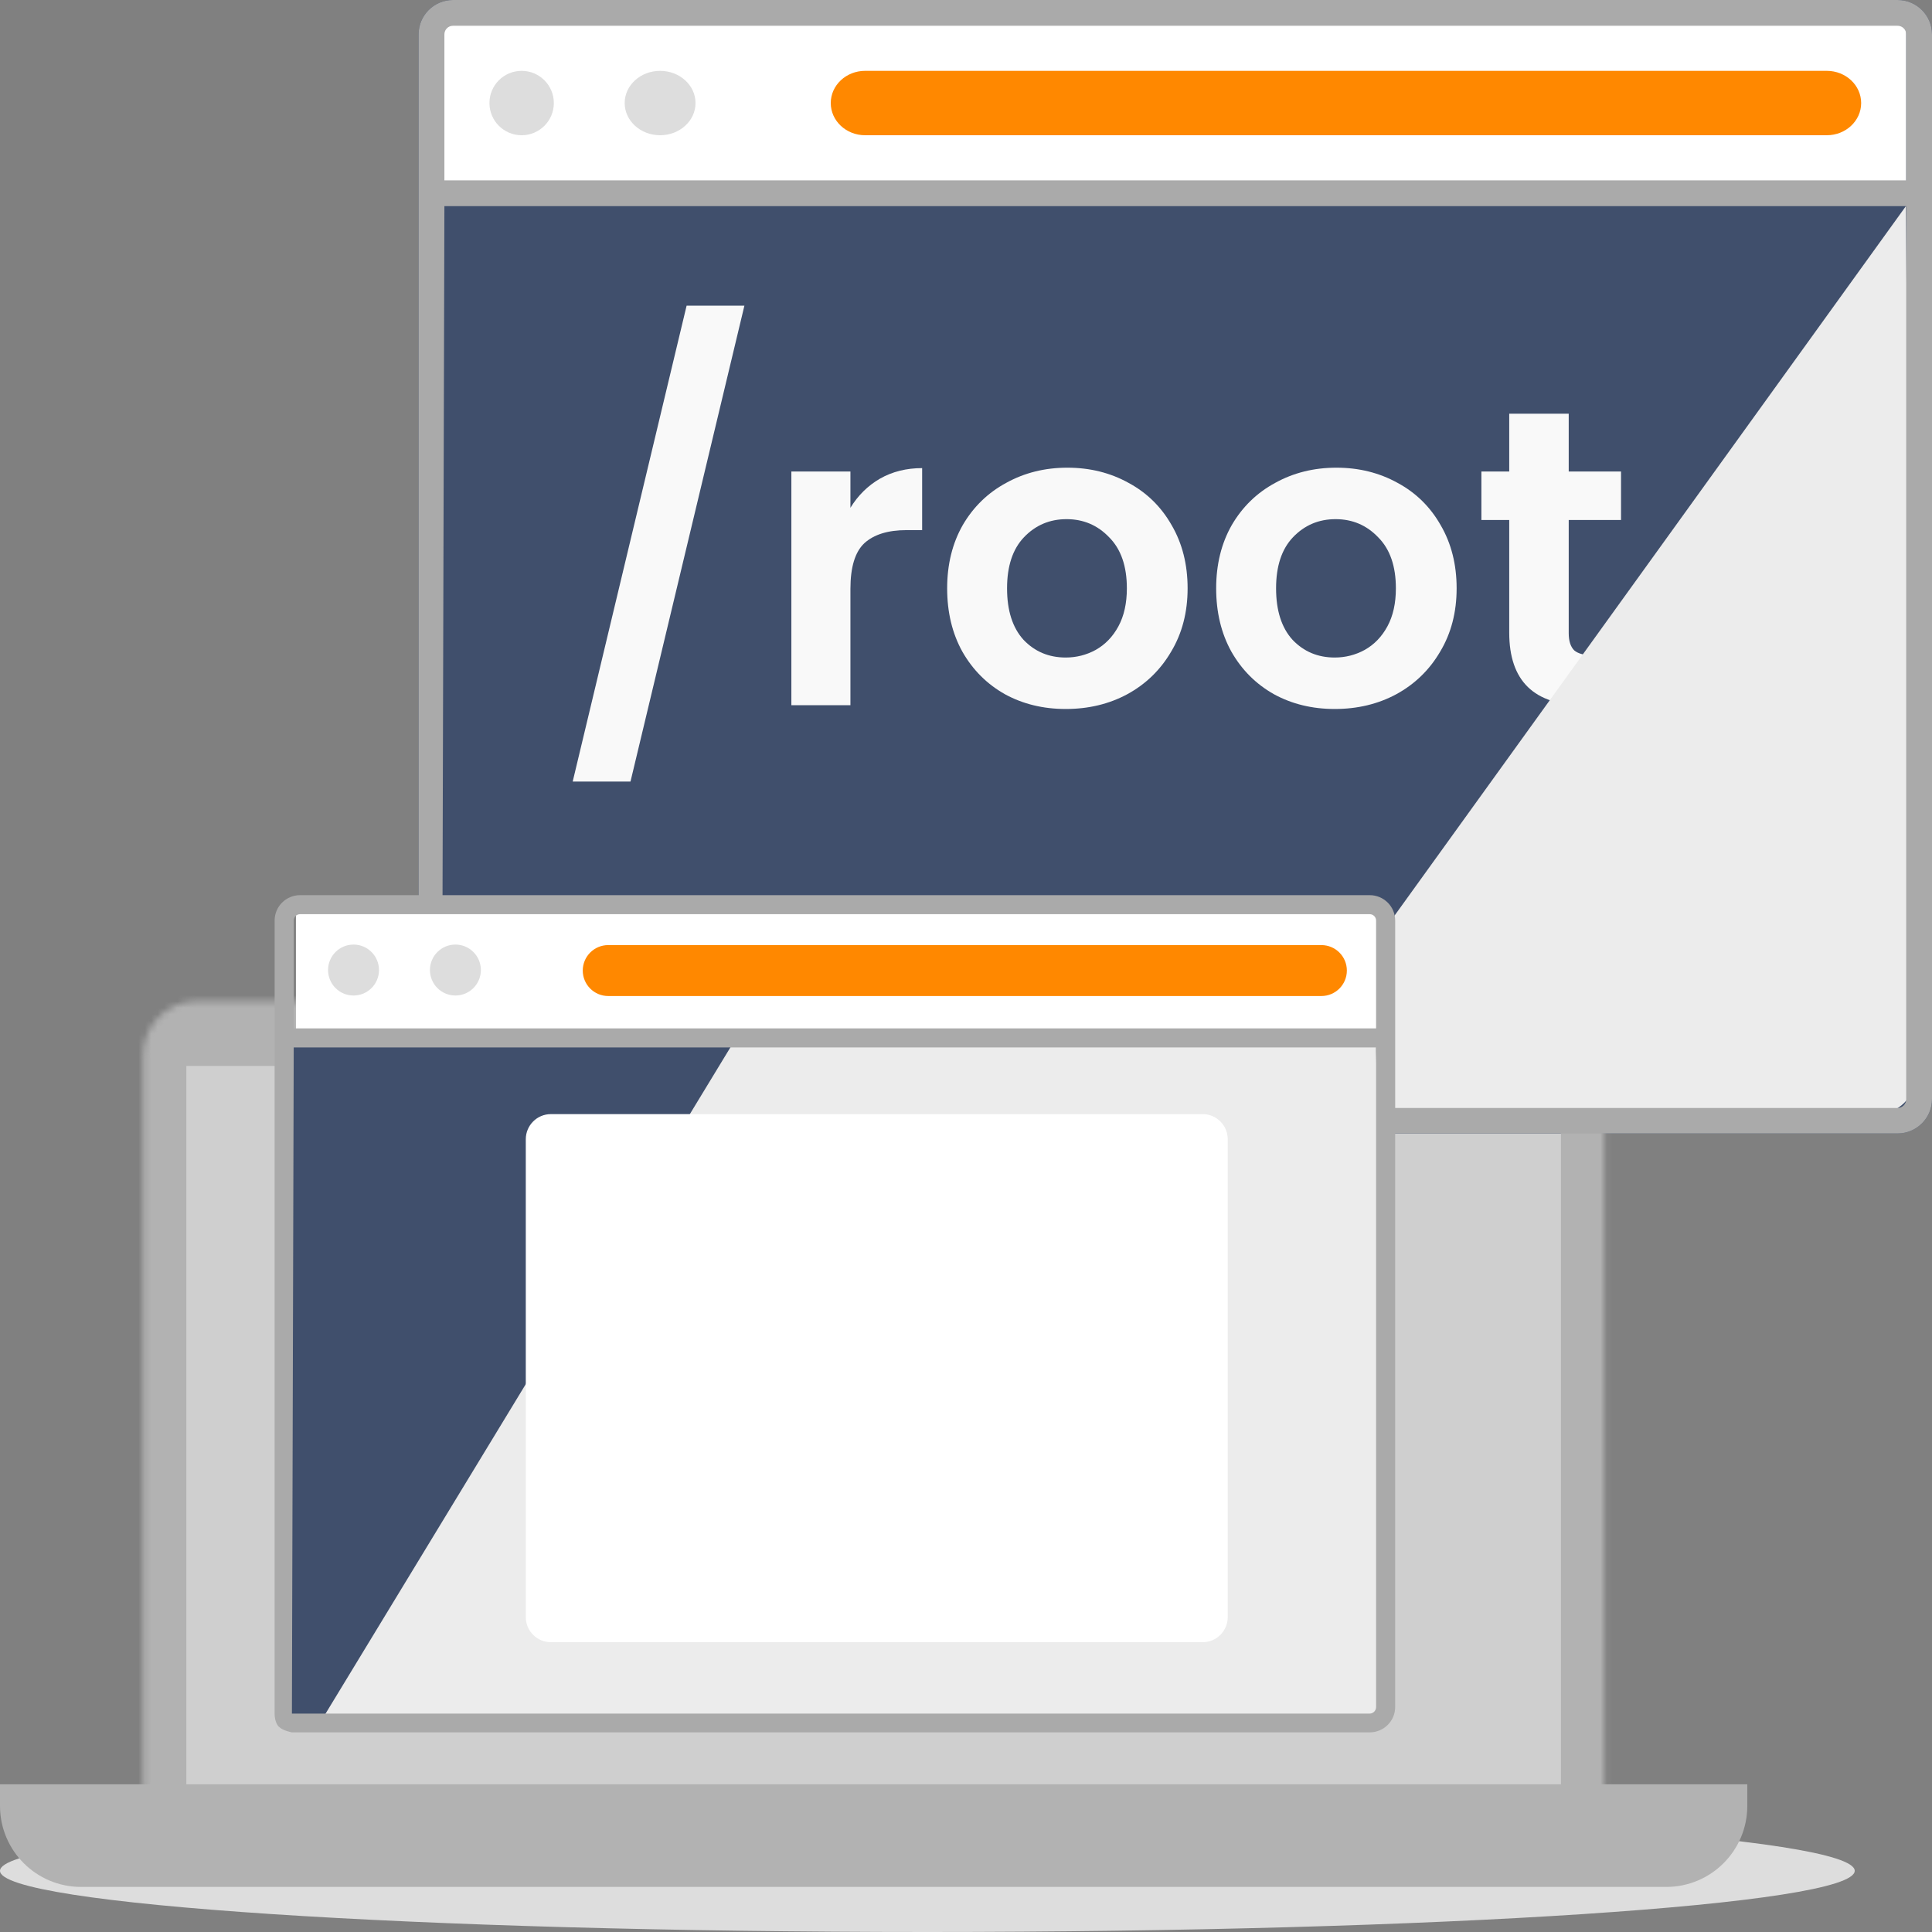 <svg width="300" height="300" viewBox="0 0 300 300" fill="none" xmlns="http://www.w3.org/2000/svg">
<rect x="0" y="0" width="300" height="300" fill="#808080" stroke="none"/>
<g clip-path="url(#clip0_2722_4035)">
<path d="M144 300C223.529 300 288 295.747 288 290.5C288 285.253 223.529 281 144 281C64.471 281 0 285.253 0 290.5C0 295.747 64.471 300 144 300Z" fill="#DDDDDD"/>
<rect x="25.644" y="160" width="220" height="120" fill="#CFCFCF"/>
<path d="M300 170.667V5.333C300 2.388 297.609 0 294.659 0H70.341C67.391 0 65 2.388 65 5.333V154.807L66.721 173.881L194.394 176H294.659C297.609 176 300 173.612 300 170.667Z" fill="#404F6C"/>
<path d="M243.589 80.745V98.301C243.589 99.524 243.873 100.419 244.441 100.987C245.052 101.511 246.057 101.773 247.454 101.773H251.712V109.502H245.948C238.218 109.502 234.353 105.747 234.353 98.235V80.745H230.03V73.212H234.353V64.238H243.589V73.212H251.712V80.745H243.589Z" fill="#F9F9F9"/>
<path d="M207.254 110.091C203.76 110.091 200.616 109.327 197.821 107.799C195.026 106.227 192.82 104.021 191.205 101.183C189.633 98.344 188.846 95.069 188.846 91.357C188.846 87.645 189.654 84.369 191.27 81.531C192.93 78.692 195.179 76.509 198.017 74.98C200.856 73.408 204.022 72.622 207.516 72.622C211.009 72.622 214.175 73.408 217.014 74.98C219.853 76.509 222.08 78.692 223.696 81.531C225.355 84.369 226.185 87.645 226.185 91.357C226.185 95.069 225.333 98.344 223.63 101.183C221.971 104.021 219.7 106.227 216.817 107.799C213.979 109.327 210.791 110.091 207.254 110.091ZM207.254 102.1C208.913 102.1 210.463 101.707 211.904 100.921C213.389 100.091 214.568 98.868 215.442 97.252C216.315 95.636 216.752 93.671 216.752 91.357C216.752 87.907 215.835 85.265 214.001 83.43C212.21 81.553 210.005 80.614 207.385 80.614C204.764 80.614 202.559 81.553 200.768 83.43C199.022 85.265 198.148 87.907 198.148 91.357C198.148 94.807 199 97.471 200.703 99.348C202.45 101.183 204.633 102.1 207.254 102.1Z" fill="#F9F9F9"/>
<path d="M165.481 110.091C161.987 110.091 158.843 109.327 156.048 107.799C153.253 106.227 151.048 104.021 149.432 101.183C147.86 98.344 147.074 95.069 147.074 91.357C147.074 87.645 147.882 84.369 149.497 81.531C151.157 78.692 153.406 76.509 156.244 74.98C159.083 73.408 162.249 72.622 165.743 72.622C169.236 72.622 172.403 73.408 175.241 74.98C178.08 76.509 180.307 78.692 181.923 81.531C183.582 84.369 184.412 87.645 184.412 91.357C184.412 95.069 183.56 98.344 181.857 101.183C180.198 104.021 177.927 106.227 175.045 107.799C172.206 109.327 169.018 110.091 165.481 110.091ZM165.481 102.1C167.14 102.1 168.691 101.707 170.132 100.921C171.616 100.091 172.796 98.868 173.669 97.252C174.542 95.636 174.979 93.671 174.979 91.357C174.979 87.907 174.062 85.265 172.228 83.43C170.437 81.553 168.232 80.614 165.612 80.614C162.992 80.614 160.786 81.553 158.996 83.43C157.249 85.265 156.375 87.907 156.375 91.357C156.375 94.807 157.227 97.471 158.93 99.348C160.677 101.183 162.861 102.1 165.481 102.1Z" fill="#F9F9F9"/>
<path d="M132.054 78.846C133.233 76.924 134.761 75.417 136.639 74.326C138.56 73.234 140.744 72.688 143.189 72.688V82.317H140.766C137.884 82.317 135.7 82.994 134.215 84.348C132.774 85.702 132.054 88.06 132.054 91.423V109.502H122.883V73.212H132.054V78.846Z" fill="#F9F9F9"/>
<path d="M115.59 47.468L97.903 121.359H88.929L106.616 47.468H115.59Z" fill="#F9F9F9"/>
<mask id="mask0_2722_4035" style="mask-type:luminance" maskUnits="userSpaceOnUse" x="22" y="155" width="228" height="131">
<path d="M22.226 163.841C22.226 159.207 25.98 155.454 30.612 155.454H240.705C245.337 155.454 249.092 159.207 249.092 163.841V277.065C249.092 281.699 245.337 285.452 240.705 285.452H30.612C25.98 285.452 22.226 281.699 22.226 277.065V163.841Z" fill="white"/>
</mask>
<g mask="url(#mask0_2722_4035)">
<path d="M15.516 160.487C15.516 152.15 22.275 145.39 30.612 145.39H240.705C249.043 145.39 255.802 152.15 255.802 160.487L242.383 165.519C242.383 165.519 241.632 165.519 240.705 165.519H30.612C29.686 165.519 28.935 165.519 28.935 165.519L15.516 160.487ZM255.802 277.065C255.802 285.402 249.043 292.162 240.705 292.162H30.612C22.275 292.162 15.516 285.402 15.516 277.065H28.935C28.935 277.992 29.686 278.742 30.612 278.742H240.705C241.632 278.742 242.383 277.992 242.383 277.065H255.802ZM30.612 292.162C22.275 292.162 15.516 285.402 15.516 277.065V160.487C15.516 152.15 22.275 145.39 30.612 145.39V165.519C29.686 165.519 28.935 165.519 28.935 165.519V277.065C28.935 277.992 29.686 278.742 30.612 278.742V292.162ZM240.705 145.39C249.043 145.39 255.802 152.15 255.802 160.487V277.065C255.802 285.402 249.043 292.162 240.705 292.162V278.742C241.632 278.742 242.383 277.992 242.383 277.065V165.519C242.383 165.519 241.632 165.519 240.705 165.519V145.39Z" fill="#B2B2B2"/>
</g>
<path d="M0 280.42C0 287.368 5.632 293 12.58 293H258.737C265.685 293 271.318 287.368 271.318 280.42V277.065H0V280.42Z" fill="#B2B2B2"/>
<path d="M44.644 160H214.644V267H44.644V160Z" fill="#404F6C"/>
<path d="M296.932 168.31L295.954 32L208.428 153.431L117.688 155.607L50 267H215.185L215.141 173.195H290.575C295.27 173.195 297.421 169.613 296.932 168.31Z" fill="#ECECEC"/>
<path d="M68 2H296V29H68V2Z" fill="white"/>
<path d="M134.333 11H283.667C286.612 11 289 13.239 289 16V16C289 18.761 286.612 21 283.667 21H134.333C131.388 21 129 18.761 129 16V16C129 13.239 131.388 11 134.333 11Z" fill="#FF8800"/>
<path d="M86 16C86 18.761 83.761 21 81 21C78.239 21 76 18.761 76 16C76 13.239 78.239 11 81 11C83.761 11 86 13.239 86 16Z" fill="#DDDDDD"/>
<path d="M108 16C108 18.761 105.538 21 102.5 21C99.462 21 97 18.761 97 16C97 13.239 99.462 11 102.5 11C105.538 11 108 13.239 108 16Z" fill="#DDDDDD"/>
<path fill-rule="evenodd" clip-rule="evenodd" d="M70.341 0H294.659C297.609 0 300 2.389 300 5.335V170.665C300 173.611 297.609 176 294.659 176H214.177L213.366 156.439L214.177 172.052H294.659C295.391 172.038 295.98 171.449 295.994 170.718V32.01H69.006L68.713 140.354L213.366 156.439C213.366 156.439 211.487 156.107 210.619 155.24C209.75 154.372 209.75 152.638 209.75 152.638L65 140.354V5.335C65 2.389 67.391 0 70.341 0ZM69.006 28.008H295.994V5.335C295.994 4.598 295.396 4.001 294.659 4.001H70.341C69.603 4.001 69.006 4.598 69.006 5.335V28.008Z" fill="#AAAAAA"/>
<path d="M45.952 140.789H215.094V160.343H45.952V140.789Z" fill="white"/>
<path d="M94.445 146.752H205.184C207.369 146.752 209.139 148.523 209.139 150.707V150.707C209.139 152.891 207.369 154.662 205.184 154.662H94.445C92.261 154.662 90.49 152.891 90.49 150.707V150.707C90.49 148.523 92.261 146.752 94.445 146.752Z" fill="#FF8800"/>
<path d="M58.851 150.628C58.851 152.812 57.08 154.583 54.896 154.583C52.711 154.583 50.941 152.812 50.941 150.628C50.941 148.444 52.711 146.673 54.896 146.673C57.08 146.673 58.851 148.444 58.851 150.628Z" fill="#DDDDDD"/>
<path d="M74.67 150.628C74.67 152.812 72.9 154.583 70.715 154.583C68.531 154.583 66.76 152.812 66.76 150.628C66.76 148.444 68.531 146.673 70.715 146.673C72.9 146.673 74.67 148.444 74.67 150.628Z" fill="#DDDDDD"/>
<path fill-rule="evenodd" clip-rule="evenodd" d="M46.598 139H212.689C214.873 139 216.644 140.764 216.644 142.941V265.059C216.644 267.236 214.873 269 212.689 269H45.858H45.321L45.329 266.084H212.689C213.231 266.073 213.667 265.639 213.678 265.099V162.644H45.609L45.321 269C45.321 269 43.93 268.755 43.287 268.114C42.644 267.474 42.644 266.193 42.644 266.193V142.941C42.644 140.764 44.414 139 46.598 139ZM45.609 159.688H213.678V142.94C213.678 142.396 213.235 141.955 212.689 141.955H46.598C46.052 141.955 45.609 142.396 45.609 142.94V159.688Z" fill="#AAAAAA"/>
<path d="M81.644 176.905C81.644 174.748 83.386 173 85.536 173H186.751C188.901 173 190.644 174.748 190.644 176.905V251.095C190.644 253.252 188.901 255 186.751 255H85.536C83.386 255 81.644 253.252 81.644 251.095V176.905Z" fill="white"/>
</g>
<defs>
<clipPath id="clip0_2722_4035">
<rect width="300" height="300" fill="white"/>
</clipPath>
</defs>
</svg>
